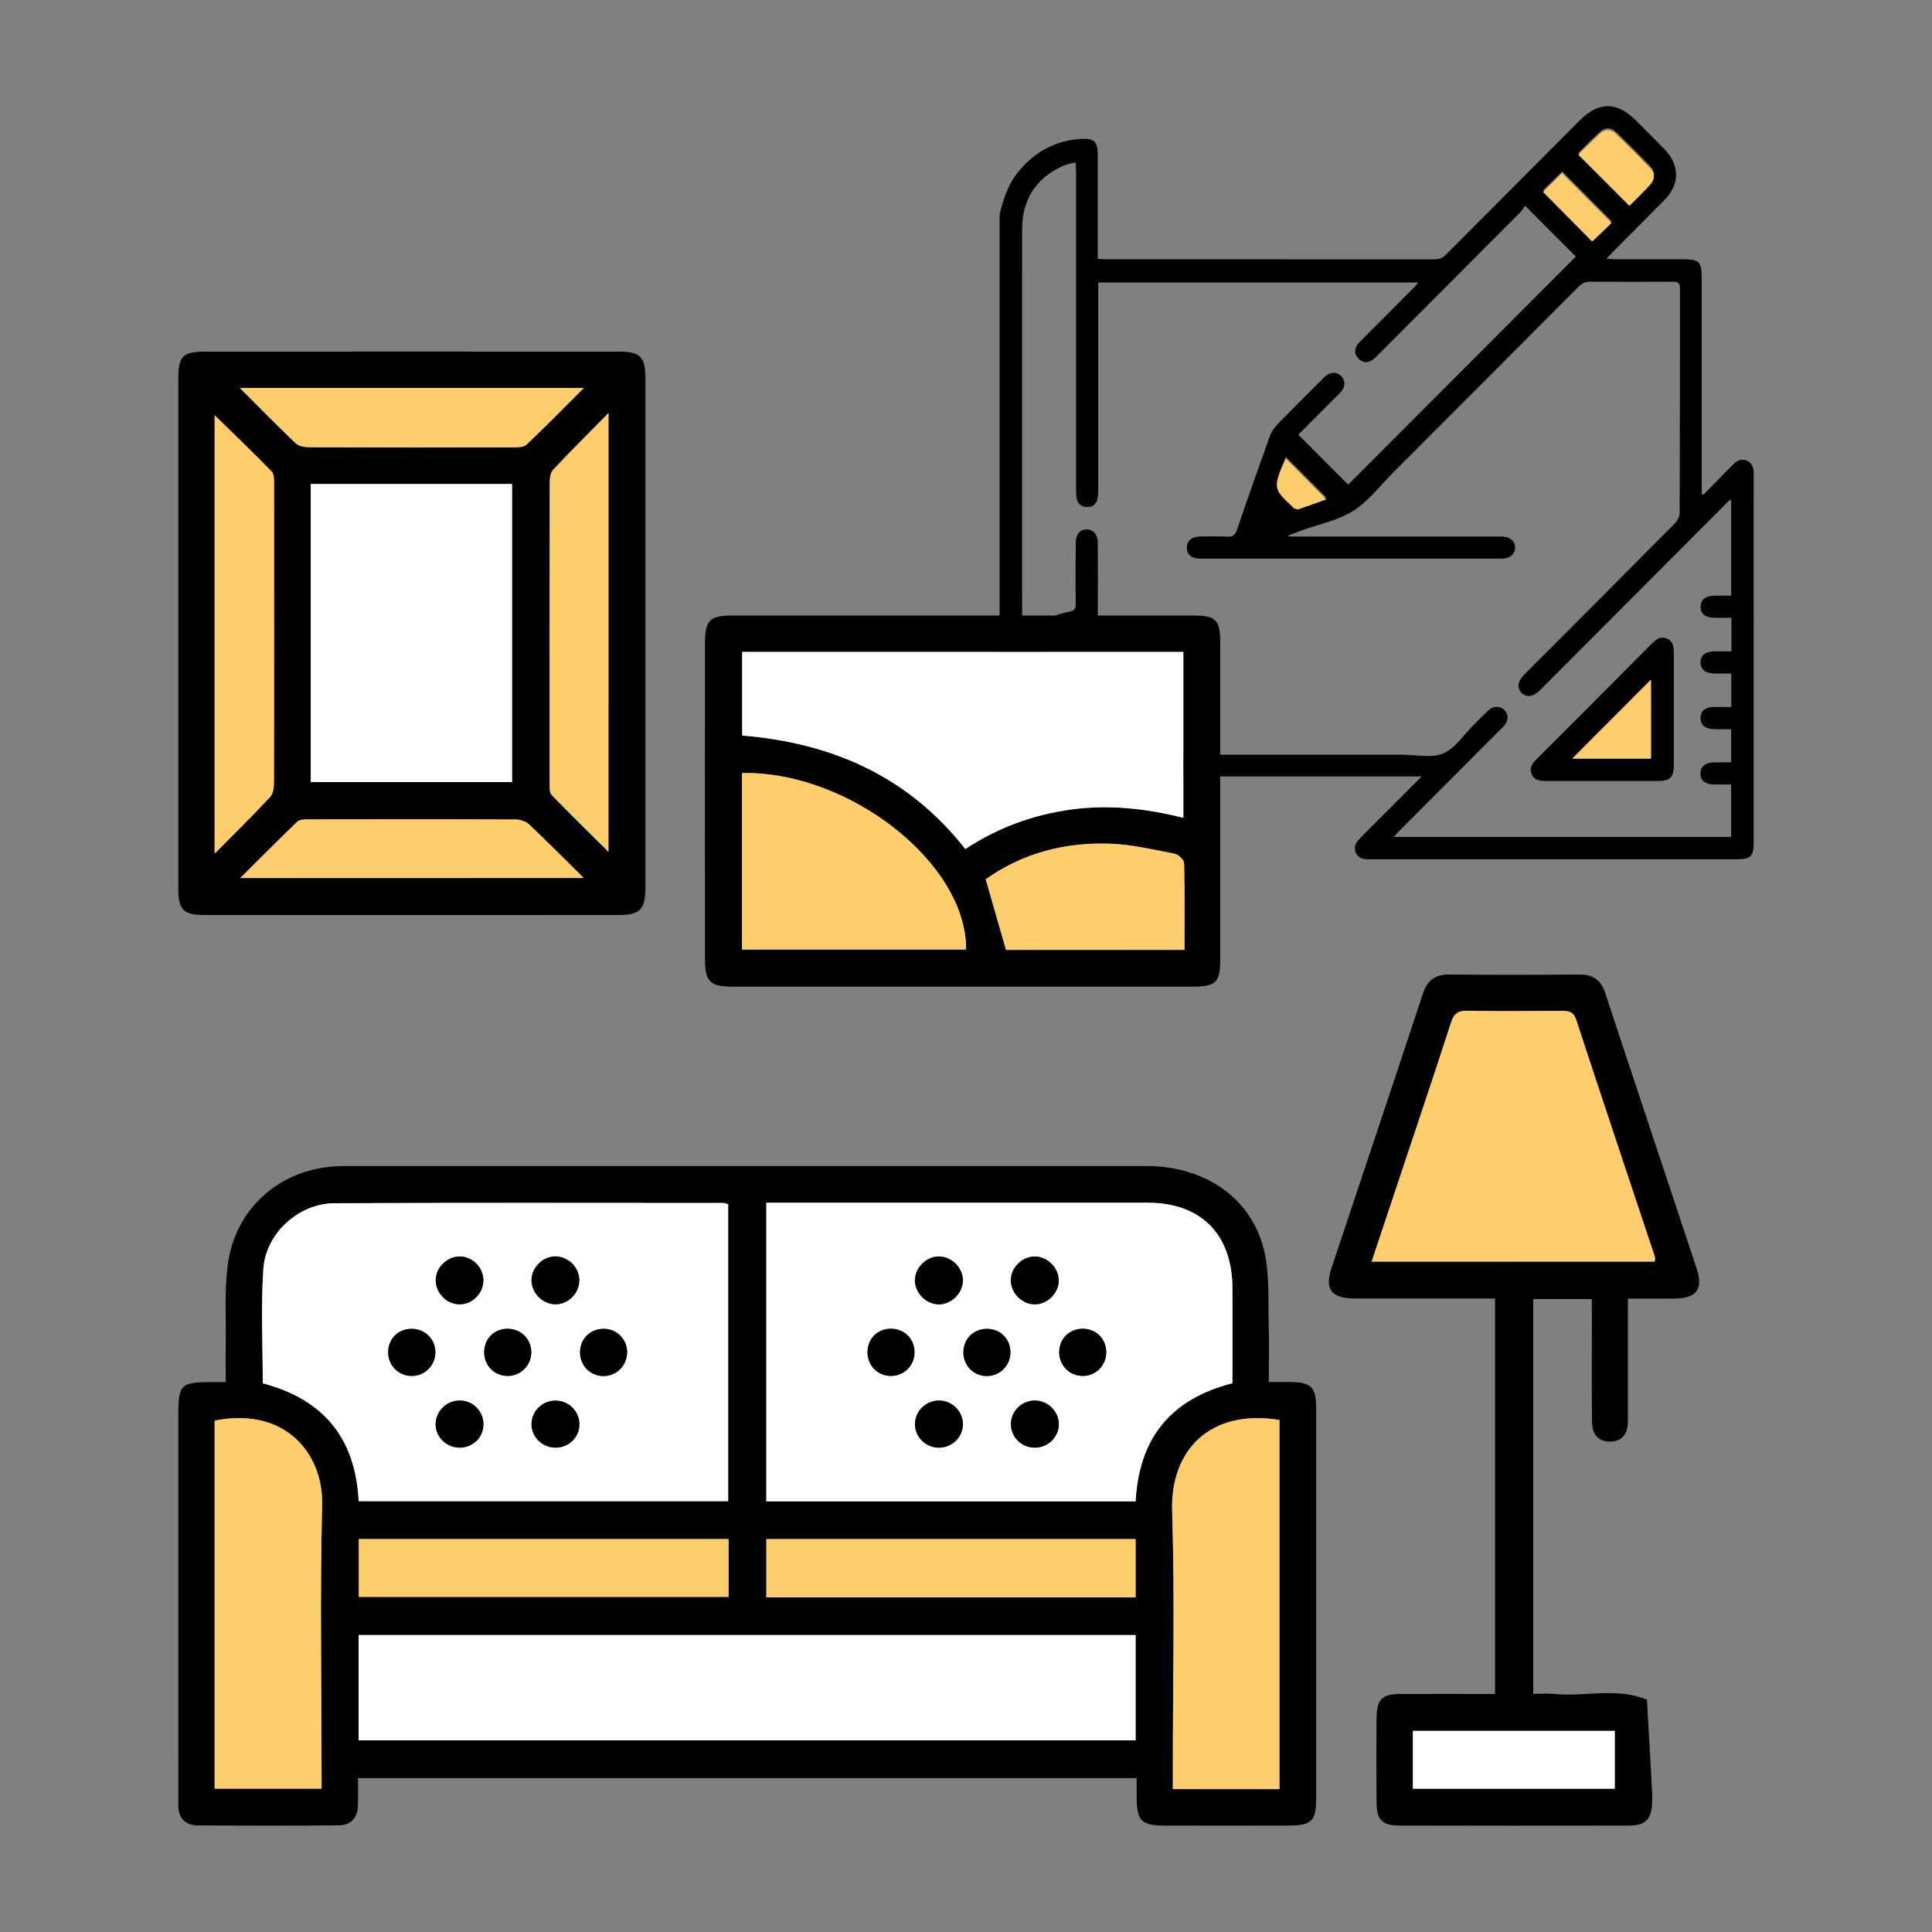 <?xml version="1.0" encoding="utf-8"?>
<!-- Generator: Adobe Illustrator 26.0.0, SVG Export Plug-In . SVG Version: 6.00 Build 0)  -->
<svg version="1.1" id="Layer_1" xmlns="http://www.w3.org/2000/svg" xmlns:xlink="http://www.w3.org/1999/xlink" x="0px" y="0px"
	 viewBox="0 0 200 200" style="enable-background:new 0 0 200 200;" xml:space="preserve">
<rect x="0" y="0" width="200" height="200" fill="#808080" stroke="none"/>
<style type="text/css">
	.st0{fill:#FECD6C;}
	.st1{fill:#FFFFFF;}
	.st2{fill:#2C2C2C;}
</style>
<g>
	<g>
		<path d="M103.48,22.19c0.38-1.56,0.86-3.07,1.89-4.35c1.68-2.08,3.83-3.29,6.52-3.46c1.4-0.09,1.75,0.27,1.75,1.72
			c0,3.23,0,6.47,0,9.7c0,0.3,0,0.6,0,1c0.31,0.02,0.58,0.04,0.85,0.04c11.33,0,22.66,0,33.99,0.01c0.53,0,0.89-0.17,1.26-0.54
			c4.6-4.64,9.23-9.26,13.84-13.89c1.9-1.9,3.81-1.9,5.7-0.01c1.01,1.01,2.02,2.01,3.02,3.03c1.6,1.64,1.61,3.64,0,5.27
			c-1.78,1.81-3.59,3.6-5.38,5.41c-0.18,0.18-0.35,0.36-0.64,0.67c0.38,0.02,0.64,0.05,0.9,0.05c2.24,0,4.47,0,6.71,0
			c2.14,0,2.27,0.13,2.27,2.31c0,7.03,0,14.05,0,21.08c0,0.3,0,0.6,0,0.89c0.06,0.03,0.11,0.07,0.17,0.1
			c0.84-0.86,1.68-1.72,2.53-2.58c0.18-0.18,0.36-0.36,0.54-0.54c0.4-0.41,0.85-0.66,1.43-0.41c0.57,0.25,0.71,0.73,0.71,1.31
			c-0.01,5.52,0,11.05,0,16.57c0,7.18,0,14.36,0,21.54c0,1.56-0.28,1.84-1.8,1.84c-12.58,0-25.15,0-37.73,0
			c-0.3,0-0.62,0.02-0.91-0.05c-0.86-0.21-1.13-1.23-0.48-1.94c0.71-0.77,1.46-1.48,2.2-2.22c1.4-1.4,2.8-2.8,4.35-4.36
			c-0.48,0-0.76,0-1.05,0c-11.2,0-22.41,0-33.61,0c-3.6,0-6.32-1.53-8.01-4.71c-0.5-0.94-0.69-2.05-1.02-3.09
			C103.48,55.8,103.48,39,103.48,22.19z M105.77,66.1c1.48-1.46,3.03-2.44,4.9-2.77c0.55-0.1,0.7-0.31,0.69-0.84
			c-0.03-2.11-0.02-4.23,0-6.34c0.01-0.85,0.45-1.35,1.13-1.35c0.66,0,1.14,0.51,1.15,1.35c0.02,2.62,0.02,5.24,0,7.87
			c-0.01,0.97-0.43,1.34-1.42,1.41c-0.45,0.04-0.91,0.08-1.35,0.19c-3.87,0.95-6.63,5.55-4.08,9.54c1.34,2.09,3.32,2.97,5.75,2.97
			c10.9,0,21.8,0,32.7,0c1.4,0,2.96,0.37,4.15-0.13c1.22-0.51,2.08-1.88,3.09-2.88c0.54-0.54,1.06-1.09,1.63-1.61
			c0.5-0.45,1.16-0.44,1.59-0.04c0.47,0.45,0.49,1.08,0.02,1.64c-0.14,0.18-0.32,0.33-0.48,0.49c-3.45,3.46-6.9,6.92-10.35,10.38
			c-0.19,0.19-0.37,0.39-0.62,0.66c11.72,0,23.33,0,34.94,0c0-1.82,0-3.59,0-5.43c-0.63,0-1.21,0.01-1.79,0
			c-0.92-0.02-1.4-0.42-1.39-1.15c0.01-0.72,0.5-1.12,1.42-1.14c0.58-0.01,1.16,0,1.76,0c0-1.18,0-2.29,0-3.44
			c-0.69,0-1.32,0.03-1.95-0.01c-0.81-0.05-1.24-0.49-1.22-1.17c0.01-0.68,0.46-1.08,1.28-1.11c0.63-0.02,1.26,0,1.9,0
			c0-1.2,0-2.31,0-3.47c-0.63,0-1.21,0.01-1.79,0c-0.9-0.02-1.4-0.44-1.39-1.16c0.01-0.72,0.51-1.12,1.42-1.13
			c0.6-0.01,1.19,0,1.78,0c0-1.22,0-2.3,0-3.48c-0.61,0-1.19,0.01-1.77,0c-0.94-0.01-1.41-0.39-1.42-1.11
			c-0.01-0.75,0.49-1.16,1.46-1.18c0.57-0.01,1.15,0,1.7,0c0-3.39,0-6.66,0-9.94c-0.33,0.14-0.49,0.37-0.68,0.57
			c-6.36,6.38-12.71,12.75-19.07,19.12c-0.71,0.72-1.41,0.83-1.92,0.34c-0.56-0.54-0.45-1.21,0.31-1.98
			c0.12-0.13,0.25-0.25,0.38-0.38c5.05-5.06,10.1-10.11,15.13-15.19c0.27-0.27,0.52-0.72,0.52-1.09c0.03-7.74,0.02-15.48,0.03-23.22
			c0-0.57-0.17-0.74-0.74-0.73c-2.82,0.02-5.64,0.02-8.46,0c-0.55,0-0.94,0.15-1.33,0.55c-6.37,6.4-12.75,12.79-19.13,19.18
			c-1.37,1.37-2.58,2.99-4.17,4c-1.59,1-3.58,1.38-5.39,2.04c-0.44,0.16-0.87,0.32-1.3,0.49c0.01,0.04,0.02,0.08,0.04,0.12
			c0.28,0,0.56,0,0.83,0c7.04,0,14.08,0,21.11,0c0.94,0,1.49,0.45,1.47,1.17c-0.02,0.67-0.53,1.11-1.37,1.12
			c-10.42,0-20.83,0-31.25,0c-0.85,0-1.35-0.42-1.36-1.11c-0.02-0.72,0.49-1.17,1.38-1.18c0.94-0.01,1.88-0.03,2.82,0.01
			c0.54,0.02,0.79-0.14,0.98-0.68c1.11-3.25,2.25-6.48,3.41-9.71c0.16-0.44,0.43-0.87,0.76-1.2c1.52-1.57,3.08-3.11,4.62-4.65
			c0.13-0.13,0.24-0.26,0.38-0.37c0.56-0.47,1.2-0.47,1.64,0c0.43,0.45,0.43,1.04-0.01,1.59c-0.16,0.2-0.35,0.37-0.53,0.55
			c-1.33,1.33-2.65,2.65-3.91,3.92c1.77,1.78,3.51,3.52,5.16,5.17c7.84-7.85,15.72-15.75,23.57-23.61c-1.67-1.68-3.4-3.4-5.27-5.28
			c-0.13,0.2-0.26,0.47-0.45,0.66c-4.9,4.92-9.8,9.84-14.71,14.75c-0.18,0.18-0.35,0.37-0.56,0.52c-0.52,0.39-1.06,0.37-1.51-0.09
			c-0.45-0.46-0.45-1-0.05-1.52c0.14-0.18,0.31-0.34,0.47-0.5c1.76-1.77,3.52-3.53,5.28-5.29c0.15-0.15,0.29-0.32,0.5-0.57
			c-11.1,0-22.08,0-33.14,0c0,0.35,0,0.65,0,0.95c0,6.82,0,13.65,0,20.47c0,0.35-0.01,0.72-0.1,1.06c-0.16,0.56-0.58,0.82-1.16,0.76
			c-0.54-0.05-0.89-0.37-0.98-0.91c-0.05-0.32-0.05-0.66-0.05-0.99c0-10.92,0-21.85,0-32.77c0-0.31-0.03-0.63-0.05-0.99
			c-0.3,0.06-0.5,0.09-0.69,0.15c-0.24,0.07-0.49,0.14-0.72,0.25c-2.78,1.29-4.13,3.51-4.13,6.55c-0.01,13.88,0,27.75,0,41.63
			C105.77,65.53,105.77,65.71,105.77,66.1z M168.68,21.12c0.69-0.7,1.42-1.4,2.11-2.14c0.55-0.58,0.58-1.2,0.04-1.77
			c-1.16-1.21-2.34-2.39-3.55-3.55c-0.51-0.49-1.12-0.49-1.65-0.01c-0.78,0.71-1.52,1.47-2.23,2.17
			C165.18,17.61,166.89,19.33,168.68,21.12z M164.82,24.82c0.68-0.65,1.38-1.31,2.01-1.92c-1.74-1.75-3.46-3.49-5.11-5.15
			c-0.65,0.63-1.33,1.3-1.97,1.94C161.43,21.4,163.15,23.13,164.82,24.82z M133.11,47.3c-1.33,3.07-1.33,3.07,0.67,4.96
			c0.06,0.05,0.1,0.13,0.16,0.16c0.15,0.06,0.34,0.16,0.47,0.11c0.98-0.33,1.94-0.68,2.88-1.02
			C135.88,50.1,134.51,48.72,133.11,47.3z"/>
		<path class="st0" d="M168.68,21.32c-1.79-1.79-3.5-3.51-5.29-5.3c0.71-0.69,1.45-1.45,2.23-2.17c0.52-0.48,1.14-0.48,1.65,0.01
			c1.2,1.16,2.39,2.34,3.55,3.55c0.54,0.56,0.51,1.18-0.04,1.77C170.1,19.92,169.37,20.62,168.68,21.32z"/>
		<path class="st0" d="M164.82,25.01c-1.67-1.69-3.39-3.42-5.08-5.13c0.65-0.63,1.33-1.3,1.97-1.94c1.65,1.66,3.38,3.4,5.11,5.15
			C166.2,23.7,165.51,24.36,164.82,25.01z"/>
		<path class="st0" d="M133.11,47.49c1.4,1.41,2.77,2.79,4.18,4.21c-0.93,0.34-1.9,0.69-2.88,1.02c-0.13,0.04-0.32-0.06-0.47-0.11
			c-0.07-0.02-0.11-0.1-0.16-0.16C131.78,50.56,131.78,50.56,133.11,47.49z"/>
		<path d="M165.79,80.85c-1.91,0-3.81-0.01-5.72,0c-0.64,0-1.25-0.05-1.52-0.74c-0.25-0.64,0.1-1.11,0.54-1.55
			c3.98-3.97,7.95-7.95,11.91-11.94c0.44-0.44,0.9-0.79,1.54-0.52c0.65,0.26,0.73,0.84,0.73,1.46c0,3.9,0,7.79,0,11.69
			c0,1.21-0.4,1.59-1.61,1.6C169.7,80.85,167.74,80.85,165.79,80.85z M170.91,78.53c0-2.86,0-5.62,0-8.17
			c-2.69,2.7-5.46,5.47-8.15,8.17C165.35,78.53,168.11,78.53,170.91,78.53z"/>
		<path class="st0" d="M170.91,78.53c-2.8,0-5.56,0-8.15,0c2.69-2.7,5.46-5.47,8.15-8.17C170.91,72.9,170.91,75.67,170.91,78.53z"/>
	</g>
	<g>
		<path d="M117.67,184.07c-26.94,0-53.67,0-80.61,0c0,0.98,0.02,1.92-0.01,2.86c-0.04,1.27-0.73,2.02-1.99,2.03
			c-4.85,0.04-9.7,0.03-14.55,0.01c-1.34-0.01-2.05-0.74-2.05-2.12c0.01-1.76,0-3.52,0-5.28c0-11.67,0-23.34,0-35.01
			c0-3.25,0.22-3.47,3.41-3.49c0.42,0,0.84,0,1.5,0c0-1.44-0.02-2.8,0-4.16c0.04-2.66-0.14-5.35,0.21-7.98
			c0.77-5.87,5.42-9.93,11.33-10.2c0.37-0.02,0.75-0.02,1.12-0.02c27.55,0,55.1,0,82.65,0c6.25,0,11.1,3.49,12.26,9.11
			c0.47,2.26,0.33,4.66,0.39,7c0.06,2.01,0.01,4.03,0.01,6.24c0.75,0,1.37,0,1.99,0c2.45,0.01,2.92,0.46,2.92,2.86
			c0,5.44,0,10.87,0,16.31c0,7.94,0,15.88,0,23.82c0,2.47-0.44,2.92-2.85,2.93c-4.26,0.01-8.53,0.01-12.79,0
			c-2.49,0-2.94-0.47-2.94-3.02C117.66,185.39,117.67,184.81,117.67,184.07z M37.13,155.4c12.84,0,25.54,0,38.25,0
			c0-10.32,0-20.53,0-30.75c-0.23-0.06-0.38-0.12-0.52-0.12c-13.43,0-26.85-0.04-40.27,0.03c-3.67,0.02-7.09,3.12-7.33,6.8
			c-0.26,3.92-0.06,7.86-0.06,11.84C33.47,144.84,36.81,148.85,37.13,155.4z M127.58,143.19c0-3.33,0-6.57,0-9.82
			c-0.01-5.59-3.25-8.86-8.8-8.86c-12.58,0-25.15,0-37.73,0c-0.57,0-1.13,0-1.72,0c0,10.42,0,20.63,0,30.92c12.79,0,25.5,0,38.23,0
			C117.91,148.92,121.14,144.84,127.58,143.19z M37.12,180.16c26.92,0,53.69,0,80.44,0c0-3.72,0-7.31,0-10.9
			c-26.87,0-53.64,0-80.44,0C37.12,172.94,37.12,176.5,37.12,180.16z M132.45,185.21c0-12.82,0-25.53,0-38.22
			c-7.25-1.19-11.31,3.21-11.11,9.42c0.29,8.94,0.07,17.91,0.07,26.86c0,0.62,0,1.24,0,1.93
			C125.17,185.21,128.72,185.21,132.45,185.21z M22.22,147.06c0,12.68,0,25.37,0,38.1c3.73,0,7.36,0,11.07,0c0-0.65,0-1.18,0-1.71
			c0-9.21-0.17-18.42,0.06-27.63C33.49,150.53,29.59,145.6,22.22,147.06z M75.42,159.32c-12.86,0-25.56,0-38.28,0
			c0,2.06,0,4.01,0,5.99c12.81,0,25.54,0,38.28,0C75.42,163.27,75.42,161.36,75.42,159.32z M79.33,165.36c12.78,0,25.47,0,38.23,0
			c0-2.05,0-4.03,0-6.04c-12.8,0-25.5,0-38.23,0C79.33,161.38,79.33,163.33,79.33,165.36z"/>
		<path d="M18.46,65.52c0-8.74,0-17.47,0-26.21c0-2.46,0.43-2.91,2.86-2.91c14.22,0,28.45-0.01,42.67,0c2.32,0,2.82,0.51,2.82,2.82
			c0,17.58,0,35.16,0,52.74c0,2.17-0.58,2.76-2.73,2.76c-14.33,0.01-28.66,0.01-42.99,0c-2.07,0-2.63-0.57-2.63-2.67
			C18.46,83.21,18.46,74.37,18.46,65.52z M32.17,50.1c0,10.38,0,20.61,0,30.86c7.02,0,13.92,0,20.84,0c0-10.33,0-20.56,0-30.86
			C46.04,50.1,39.19,50.1,32.17,50.1z M22.22,88.37c2.13-2.15,3.99-3.98,5.76-5.88c0.31-0.33,0.38-0.97,0.38-1.47
			c0.02-10.28,0.02-20.57,0.01-30.85c0-0.46,0.02-1.08-0.25-1.36c-1.87-1.93-3.82-3.79-5.9-5.82
			C22.22,58.09,22.22,72.97,22.22,88.37z M62.99,42.76c-2.13,2.16-3.96,3.98-5.74,5.87c-0.28,0.29-0.35,0.87-0.35,1.31
			c-0.02,10.39-0.02,20.78-0.01,31.16c0,0.41-0.02,0.96,0.22,1.2c1.86,1.92,3.77,3.79,5.87,5.87
			C62.99,72.99,62.99,58.15,62.99,42.76z M24.83,40.16c2.1,2.09,3.9,3.95,5.79,5.73c0.33,0.31,0.96,0.41,1.46,0.41
			c7.03,0.03,14.05,0.02,21.08,0.01c0.46,0,1.07-0.01,1.35-0.28c1.94-1.84,3.82-3.75,5.94-5.87C48.44,40.16,36.85,40.16,24.83,40.16
			z M60.43,90.89c-2.09-2.07-3.85-3.84-5.66-5.55c-0.34-0.32-0.94-0.5-1.41-0.5c-7.18-0.03-14.36-0.02-21.54-0.01
			c-0.35,0-0.82,0.02-1.04,0.24c-1.92,1.85-3.8,3.75-5.9,5.83C36.83,90.89,48.4,90.89,60.43,90.89z"/>
		<path d="M164.78,134.48c-2.13,0-4.03,0-6.06,0c0,13.56,0,27.11,0,40.87c0.72,0,1.46-0.06,2.18,0.01c3.19,0.31,6.46-0.71,9.59,0.59
			c0.18,3.21,0.37,6.41,0.54,9.62c0.02,0.32,0.01,0.64,0,0.96c-0.05,1.78-0.64,2.45-2.41,2.45c-7.94,0.02-15.88,0.02-23.82,0
			c-1.71-0.01-2.28-0.61-2.3-2.35c-0.03-2.93-0.03-5.86,0-8.79c0.02-1.93,0.57-2.47,2.48-2.48c3.23-0.01,6.47,0,9.79,0
			c0-13.7,0-27.21,0-40.94c-0.6,0-1.17,0-1.74,0c-4.26,0-8.53,0.01-12.79,0c-2.42-0.01-3.14-0.94-2.4-3.17
			c3.14-9.44,6.32-18.87,9.43-28.31c0.47-1.43,1.26-2.08,2.78-2.06c4.48,0.05,8.95,0.04,13.43,0c1.44-0.01,2.25,0.57,2.7,1.94
			c3.13,9.5,6.3,18.98,9.45,28.48c0.72,2.16,0,3.11-2.3,3.13c-1.54,0.01-3.07,0-4.81,0c0,2.97,0,5.83,0,8.69c0,1.33,0,2.66,0,4
			c0,1.25-0.53,2.1-1.85,2.11c-1.35,0.02-1.86-0.91-1.87-2.11c-0.03-3.62-0.01-7.25-0.01-10.87
			C164.78,135.71,164.78,135.18,164.78,134.48z M171.3,130.6c0.02-0.27,0.05-0.38,0.02-0.47c-2.72-8.17-5.46-16.34-8.14-24.52
			c-0.29-0.89-0.8-0.96-1.54-0.96c-3.25,0.02-6.5,0.04-9.75-0.01c-0.96-0.02-1.38,0.29-1.68,1.22c-1.88,5.82-3.84,11.61-5.77,17.41
			c-0.8,2.41-1.61,4.82-2.45,7.34C151.86,130.6,161.54,130.6,171.3,130.6z M146.26,185.17c7.02,0,13.96,0,20.9,0
			c0-2.06,0-4.01,0-5.99c-7,0-13.91,0-20.9,0C146.26,181.22,146.26,183.17,146.26,185.17z"/>
		<path d="M99.77,102.14c-7.99,0-15.98,0-23.97,0c-2.28,0-2.82-0.53-2.82-2.82c-0.01-10.92-0.01-21.84,0-32.76
			c0-2.34,0.5-2.84,2.79-2.84c15.92,0,31.85,0,47.77,0c2.33,0,2.78,0.45,2.78,2.81c0,10.92,0,21.84,0,32.76
			c0,2.42-0.45,2.85-2.91,2.85C115.54,102.14,107.65,102.14,99.77,102.14z M99.93,87.89c3.43-2.25,7.04-3.55,10.95-4.08
			c3.9-0.53,7.72-0.13,11.62,0.86c0-5.84,0-11.49,0-17.18c-15.29,0-30.45,0-45.67,0c0,2.94,0,5.78,0,8.66
			C86.14,76.9,94.01,80.35,99.93,87.89z M76.81,98.3c7.82,0,15.51,0,23.2,0c0.09-8.91-12.08-18.48-23.2-18.28
			C76.81,86.07,76.81,92.12,76.81,98.3z M122.62,98.33c0-3.04,0.03-6.01-0.04-8.97c-0.01-0.34-0.58-0.9-0.97-0.97
			c-2.18-0.43-4.38-0.95-6.59-1.04c-4.73-0.19-9.15,0.95-12.98,3.68c0.72,2.51,1.4,4.89,2.1,7.31
			C110.22,98.33,116.32,98.33,122.62,98.33z"/>
		<path class="st1" d="M37.13,155.4c-0.33-6.54-3.66-10.55-9.93-12.2c0-3.98-0.2-7.93,0.06-11.84c0.24-3.68,3.66-6.78,7.33-6.8
			c13.42-0.07,26.85-0.03,40.27-0.03c0.15,0,0.3,0.07,0.52,0.12c0,10.22,0,20.43,0,30.75C62.67,155.4,49.97,155.4,37.13,155.4z
			 M59.98,147.42c-0.01-1.33-1.11-2.42-2.45-2.43c-1.41-0.01-2.56,1.15-2.5,2.53c0.05,1.33,1.17,2.37,2.53,2.34
			C58.92,149.84,59.99,148.76,59.98,147.42z M47.53,144.98c-1.34,0.03-2.43,1.12-2.43,2.45c0,1.38,1.19,2.49,2.61,2.42
			c1.36-0.06,2.39-1.17,2.34-2.52C49.99,146,48.88,144.96,47.53,144.98z M45.11,132.41c-0.08,1.29,0.98,2.5,2.29,2.61
			c1.29,0.11,2.5-0.94,2.63-2.26c0.13-1.38-0.97-2.63-2.35-2.69C46.38,130.01,45.18,131.1,45.11,132.41z M59.97,132.5
			c-0.02-1.32-1.16-2.44-2.48-2.43c-1.31,0.01-2.45,1.14-2.47,2.44c-0.02,1.36,1.21,2.57,2.56,2.52
			C58.9,134.98,60,133.81,59.97,132.5z M55,139.96c-0.01-1.35-1.08-2.4-2.44-2.41c-1.38-0.01-2.42,1.01-2.44,2.39
			c-0.02,1.43,1.09,2.54,2.5,2.5C53.95,142.41,55.01,141.3,55,139.96z M64.92,140.02c0.02-1.36-1.02-2.43-2.38-2.46
			c-1.39-0.03-2.45,0.95-2.5,2.33c-0.05,1.43,1.03,2.57,2.44,2.56C63.82,142.44,64.9,141.36,64.92,140.02z M42.6,142.44
			c1.34,0.01,2.44-1.05,2.47-2.39c0.04-1.41-1.08-2.52-2.51-2.49c-1.38,0.03-2.39,1.07-2.38,2.45
			C40.2,141.36,41.26,142.43,42.6,142.44z"/>
		<path class="st1" d="M127.58,143.19c-6.44,1.65-9.68,5.73-10.02,12.23c-12.73,0-25.44,0-38.23,0c0-10.29,0-20.5,0-30.92
			c0.59,0,1.16,0,1.72,0c12.58,0,25.15,0,37.73,0c5.55,0,8.79,3.27,8.8,8.86C127.59,136.62,127.58,139.86,127.58,143.19z
			 M109.61,147.39c-0.02-1.32-1.14-2.4-2.48-2.41c-1.41,0-2.55,1.18-2.48,2.56c0.07,1.34,1.19,2.35,2.55,2.32
			C108.55,149.82,109.63,148.71,109.61,147.39z M107.17,135.03c1.29-0.03,2.44-1.2,2.43-2.49c0-1.36-1.26-2.54-2.61-2.47
			c-1.31,0.08-2.41,1.27-2.35,2.56C104.7,133.93,105.88,135.06,107.17,135.03z M99.68,147.5c0.04-1.32-1.03-2.46-2.37-2.51
			c-1.41-0.06-2.6,1.06-2.6,2.45c0,1.33,1.1,2.41,2.45,2.43C98.52,149.87,99.63,148.83,99.68,147.5z M97.21,130.07
			c-1.3-0.01-2.46,1.12-2.5,2.42c-0.03,1.29,1.09,2.48,2.39,2.54c1.34,0.06,2.59-1.15,2.58-2.51
			C99.67,131.22,98.52,130.08,97.21,130.07z M92.2,142.44c1.35,0.02,2.43-1.03,2.47-2.38c0.04-1.37-0.96-2.45-2.32-2.51
			c-1.45-0.06-2.55,1-2.55,2.44C89.81,141.36,90.85,142.43,92.2,142.44z M104.6,140.03c0.02-1.37-0.99-2.43-2.36-2.47
			c-1.38-0.04-2.46,0.95-2.51,2.32c-0.06,1.43,1.03,2.58,2.43,2.57C103.5,142.44,104.58,141.38,104.6,140.03z M114.52,140.05
			c0.03-1.38-0.96-2.45-2.33-2.5c-1.38-0.05-2.47,0.93-2.54,2.29c-0.07,1.43,1,2.58,2.41,2.6
			C113.4,142.46,114.48,141.41,114.52,140.05z"/>
		<path class="st1" d="M37.12,180.16c0-3.66,0-7.22,0-10.9c26.8,0,53.56,0,80.44,0c0,3.59,0,7.18,0,10.9
			C90.8,180.16,64.04,180.16,37.12,180.16z"/>
		<path class="st0" d="M132.45,185.21c-3.73,0-7.28,0-11.04,0c0-0.69,0-1.31,0-1.93c0-8.95,0.21-17.92-0.07-26.86
			c-0.2-6.22,3.86-10.61,11.11-9.42C132.45,159.69,132.45,172.39,132.45,185.21z"/>
		<path class="st0" d="M22.22,147.06c7.36-1.46,11.27,3.47,11.13,8.76c-0.23,9.2-0.06,18.42-0.06,27.63c0,0.53,0,1.06,0,1.71
			c-3.71,0-7.34,0-11.07,0C22.22,172.43,22.22,159.74,22.22,147.06z"/>
		<path class="st0" d="M75.42,159.32c0,2.04,0,3.95,0,5.99c-12.75,0-25.48,0-38.28,0c0-1.99,0-3.94,0-5.99
			C49.86,159.32,62.56,159.32,75.42,159.32z"/>
		<path class="st0" d="M79.33,165.36c0-2.03,0-3.98,0-6.04c12.73,0,25.42,0,38.23,0c0,2,0,3.98,0,6.04
			C104.8,165.36,92.11,165.36,79.33,165.36z"/>
		<path class="st1" d="M32.17,50.1c7.02,0,13.87,0,20.84,0c0,10.3,0,20.53,0,30.86c-6.93,0-13.83,0-20.84,0
			C32.17,70.71,32.17,60.47,32.17,50.1z"/>
		<path class="st0" d="M22.22,88.37c0-15.4,0-30.28,0-45.39c2.08,2.04,4.03,3.9,5.9,5.82c0.27,0.28,0.25,0.9,0.25,1.36
			c0.01,10.28,0.02,20.57-0.01,30.85c0,0.5-0.08,1.14-0.38,1.47C26.21,84.39,24.35,86.22,22.22,88.37z"/>
		<path class="st0" d="M62.99,42.76c0,15.39,0,30.23,0,45.42c-2.1-2.08-4.01-3.95-5.87-5.87c-0.24-0.25-0.22-0.79-0.22-1.2
			c-0.01-10.39-0.01-20.78,0.01-31.16c0-0.45,0.07-1.02,0.35-1.31C59.03,46.74,60.87,44.92,62.99,42.76z"/>
		<path class="st0" d="M24.83,40.16c12.02,0,23.61,0,35.61,0c-2.12,2.11-4,4.03-5.94,5.87c-0.29,0.27-0.89,0.28-1.35,0.28
			c-7.03,0.02-14.05,0.02-21.08-0.01c-0.49,0-1.13-0.1-1.46-0.41C28.73,44.1,26.92,42.25,24.83,40.16z"/>
		<path class="st0" d="M60.43,90.89c-12.03,0-23.6,0-35.56,0c2.09-2.08,3.97-3.98,5.9-5.83c0.22-0.21,0.69-0.24,1.04-0.24
			c7.18-0.01,14.36-0.02,21.54,0.01c0.48,0,1.08,0.19,1.41,0.5C56.59,87.05,58.34,88.83,60.43,90.89z"/>
		<path class="st0" d="M171.3,130.6c-9.76,0-19.44,0-29.31,0c0.84-2.52,1.64-4.93,2.45-7.34c1.93-5.8,3.89-11.59,5.77-17.41
			c0.3-0.93,0.72-1.23,1.68-1.22c3.25,0.06,6.5,0.03,9.75,0.01c0.74,0,1.25,0.07,1.54,0.96c2.68,8.18,5.42,16.35,8.14,24.52
			C171.35,130.22,171.32,130.34,171.3,130.6z"/>
		<path class="st1" d="M146.26,185.17c0-2.01,0-3.95,0-5.99c6.99,0,13.89,0,20.9,0c0,1.98,0,3.93,0,5.99
			C160.22,185.17,153.28,185.17,146.26,185.17z"/>
		<path class="st1" d="M99.93,87.89c-5.93-7.54-13.79-10.98-23.1-11.75c0-2.88,0-5.72,0-8.66c15.21,0,30.37,0,45.67,0
			c0,5.69,0,11.35,0,17.18c-3.89-0.98-7.72-1.39-11.62-0.86C106.97,84.34,103.36,85.64,99.93,87.89z"/>
		<path class="st0" d="M76.81,98.3c0-6.19,0-12.23,0-18.28c11.11-0.2,23.28,9.36,23.2,18.28C92.32,98.3,84.63,98.3,76.81,98.3z"/>
		<path class="st0" d="M122.62,98.33c-6.3,0-12.4,0-18.48,0c-0.69-2.42-1.38-4.8-2.1-7.31c3.83-2.72,8.25-3.87,12.98-3.68
			c2.21,0.09,4.41,0.62,6.59,1.04c0.39,0.08,0.96,0.63,0.97,0.97C122.66,92.32,122.62,95.29,122.62,98.33z"/>
		<path d="M59.98,147.42c0.01,1.34-1.06,2.42-2.43,2.44c-1.35,0.02-2.47-1.02-2.53-2.34c-0.05-1.39,1.09-2.55,2.5-2.53
			C58.88,145,59.98,146.09,59.98,147.42z"/>
		<path d="M47.53,144.98c1.35-0.03,2.46,1.01,2.51,2.36c0.05,1.35-0.97,2.46-2.34,2.52c-1.41,0.06-2.6-1.04-2.61-2.42
			C45.1,146.11,46.19,145.01,47.53,144.98z"/>
		<path d="M45.11,132.41c0.08-1.31,1.27-2.39,2.57-2.34c1.38,0.06,2.48,1.32,2.35,2.69c-0.12,1.32-1.34,2.37-2.63,2.26
			C46.09,134.91,45.03,133.7,45.11,132.41z"/>
		<path d="M59.97,132.5c0.02,1.31-1.08,2.48-2.39,2.52c-1.35,0.05-2.58-1.16-2.56-2.52c0.02-1.3,1.17-2.44,2.47-2.44
			C58.81,130.06,59.95,131.18,59.97,132.5z"/>
		<path d="M55,139.96c0.01,1.34-1.04,2.44-2.38,2.48c-1.41,0.04-2.53-1.08-2.5-2.5c0.02-1.38,1.06-2.39,2.44-2.39
			C53.92,137.56,54.98,138.61,55,139.96z"/>
		<path d="M64.92,140.02c-0.02,1.34-1.09,2.42-2.43,2.43c-1.41,0.01-2.5-1.13-2.44-2.56c0.05-1.37,1.11-2.36,2.5-2.33
			C63.9,137.59,64.93,138.66,64.92,140.02z"/>
		<path d="M42.6,142.44c-1.34-0.01-2.41-1.08-2.42-2.43c-0.01-1.38,1-2.43,2.38-2.45c1.43-0.03,2.55,1.08,2.51,2.49
			C45.04,141.39,43.94,142.45,42.6,142.44z"/>
		<path d="M109.61,147.39c0.02,1.32-1.06,2.43-2.41,2.47c-1.36,0.04-2.48-0.98-2.55-2.32c-0.07-1.38,1.07-2.56,2.48-2.56
			C108.47,144.99,109.58,146.07,109.61,147.39z"/>
		<path d="M107.17,135.03c-1.29,0.03-2.47-1.09-2.53-2.39c-0.06-1.29,1.04-2.49,2.35-2.56c1.35-0.08,2.61,1.11,2.61,2.47
			C109.61,133.83,108.46,135,107.17,135.03z"/>
		<path d="M99.68,147.5c-0.04,1.33-1.16,2.38-2.51,2.36c-1.35-0.02-2.45-1.1-2.45-2.43c0-1.39,1.19-2.51,2.6-2.45
			C98.65,145.04,99.72,146.18,99.68,147.5z"/>
		<path d="M97.21,130.07c1.31,0.01,2.45,1.15,2.47,2.45c0.01,1.35-1.23,2.56-2.58,2.51c-1.3-0.06-2.42-1.25-2.39-2.54
			C94.75,131.19,95.91,130.06,97.21,130.07z"/>
		<path d="M92.2,142.44c-1.35-0.02-2.4-1.09-2.4-2.45c-0.01-1.44,1.1-2.5,2.55-2.44c1.36,0.06,2.36,1.13,2.32,2.51
			C94.64,141.41,93.55,142.46,92.2,142.44z"/>
		<path d="M104.6,140.03c-0.02,1.35-1.1,2.42-2.44,2.42c-1.41,0-2.49-1.15-2.43-2.57c0.06-1.36,1.13-2.35,2.51-2.32
			C103.6,137.59,104.62,138.66,104.6,140.03z"/>
		<path d="M114.52,140.05c-0.03,1.35-1.12,2.4-2.46,2.39c-1.41-0.01-2.48-1.17-2.41-2.6c0.07-1.36,1.16-2.34,2.54-2.29
			C113.55,137.61,114.55,138.68,114.52,140.05z"/>
	</g>
</g>
</svg>
